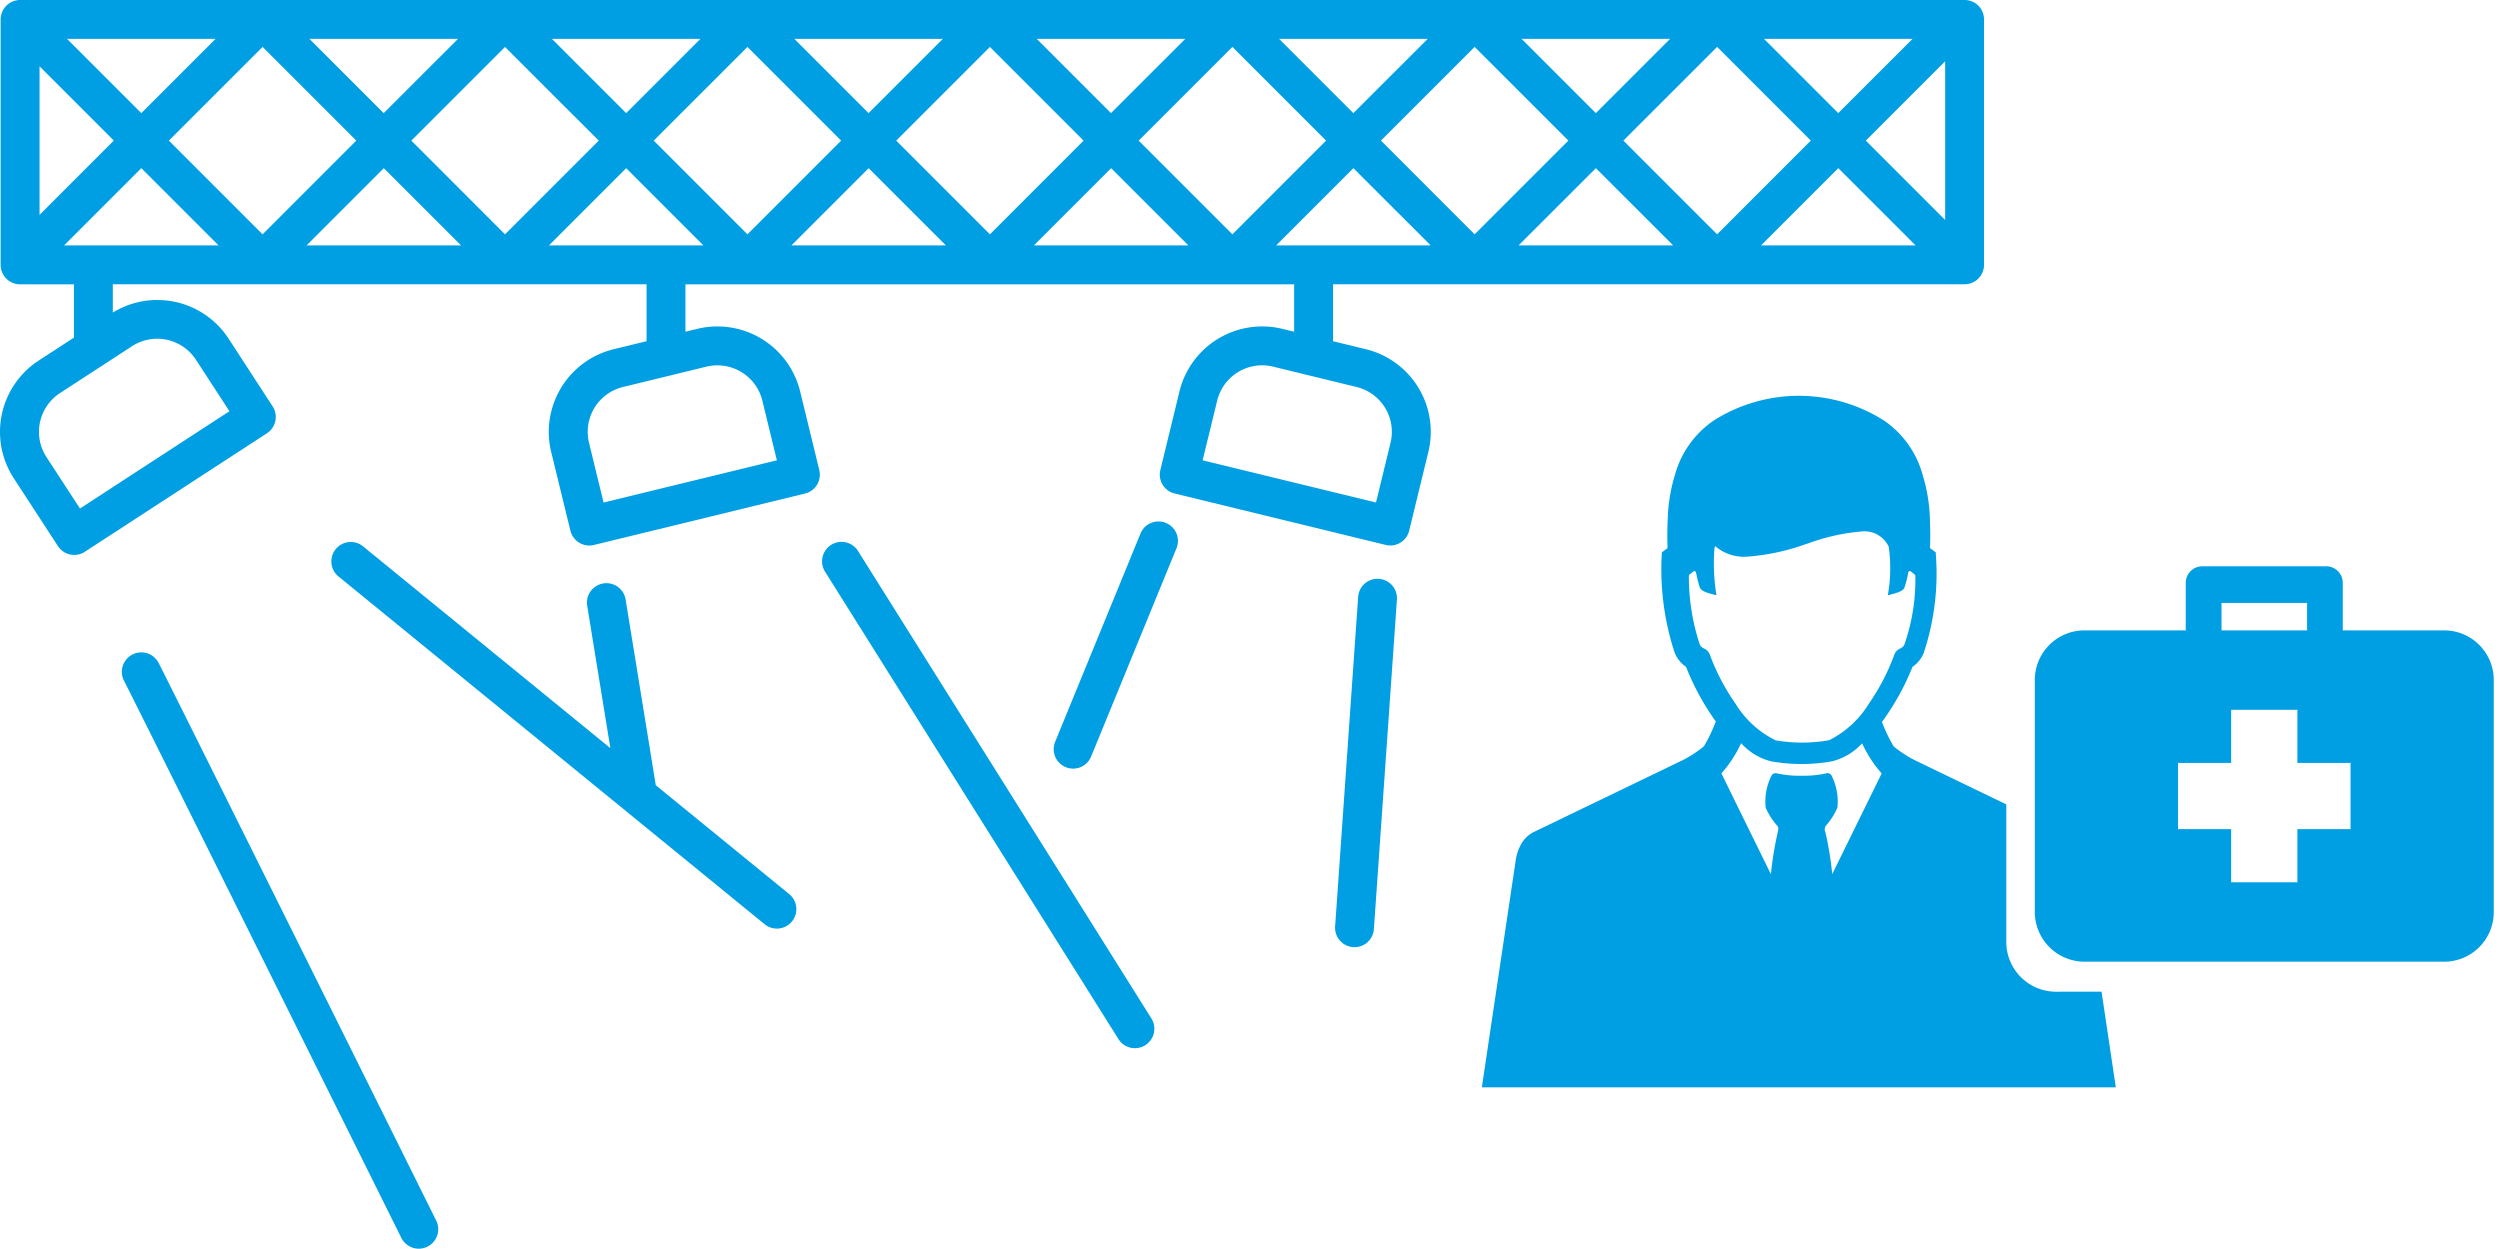 <svg xmlns="http://www.w3.org/2000/svg" width="200.425" height="100.119" viewBox="0 0 200.425 100.119">
  <g id="Gruppe_207" data-name="Gruppe 207" transform="translate(-226 -3231)">
    <g id="Gruppe_205" data-name="Gruppe 205" transform="translate(201 3196.736)">
      <g id="Gruppe_202" data-name="Gruppe 202" transform="translate(25 34.264)">
        <path id="Pfad_164" data-name="Pfad 164" d="M182.5,57.054a1.557,1.557,0,0,0,1.559-1.559V35.823a1.557,1.557,0,0,0-1.559-1.559H26.61a1.611,1.611,0,0,0-.595.118,1.569,1.569,0,0,0-.843.846,1.541,1.541,0,0,0-.121.595V55.5a1.559,1.559,0,0,0,1.559,1.559h4.317V61.33L28.1,63.172a6.817,6.817,0,0,0-1.995,9.435l3.541,5.44a1.571,1.571,0,0,0,.983.674,1.6,1.6,0,0,0,.324.032A1.559,1.559,0,0,0,31.8,78.5L46.4,69a1.561,1.561,0,0,0,.455-2.16L43.317,61.4a6.816,6.816,0,0,0-9.273-2.077V57.054H76.835v4.565l-2.631.639A6.824,6.824,0,0,0,69.19,70.5L70.727,76.8A1.568,1.568,0,0,0,72.241,78a1.6,1.6,0,0,0,.369-.045l16.924-4.123a1.558,1.558,0,0,0,1.148-1.883L89.146,65.64a6.829,6.829,0,0,0-8.236-5.014l-.958.232v-3.8h48.8v3.8l-.954-.232a6.828,6.828,0,0,0-8.239,5.014l-1.533,6.305a1.556,1.556,0,0,0,1.145,1.883l16.924,4.123a1.626,1.626,0,0,0,.369.045,1.564,1.564,0,0,0,.811-.229,1.548,1.548,0,0,0,.7-.964l1.536-6.305a6.818,6.818,0,0,0-5.014-8.239l-2.628-.639V57.054H182.5ZM180.943,51.9l-6.362-6.362,6.362-6.362Zm-2.615-14.519-5.955,5.952-5.952-5.952Zm-19.437,0-5.952,5.952-5.952-5.952Zm-19.434,0L133.5,43.334l-5.952-5.952Zm-19.434,0-5.955,5.952-5.952-5.952Zm-19.437,0-5.952,5.952-5.952-5.952Zm-19.434,0L75.2,43.334l-5.952-5.952Zm-19.434,0-5.955,5.952L49.81,37.382Zm-19.437,0-5.952,5.952-5.952-5.952Zm-14.109,2.2,5.952,5.952-5.952,5.955ZM35.584,62.02A3.706,3.706,0,0,1,40.706,63.1l2.688,4.132-11.984,7.8-2.691-4.132A3.709,3.709,0,0,1,29.8,65.784Zm-5.446-8.083,6.191-6.191,6.191,6.191Zm8.4-8.4,7.514-7.511,7.511,7.511-7.511,7.514Zm11.039,8.4,6.191-6.191,6.194,6.191Zm8.4-8.4,7.511-7.511,7.514,7.511-7.514,7.514ZM81.645,63.655a3.8,3.8,0,0,1,.878-.1,3.71,3.71,0,0,1,3.595,2.825l1.164,4.788L73.389,74.551,72.222,69.76a3.7,3.7,0,0,1,2.72-4.47ZM69.009,53.937,75.2,47.746l6.191,6.191Zm8.4-8.4,7.514-7.511,7.511,7.511-7.511,7.514Zm11.039,8.4,6.191-6.191,6.194,6.191Zm8.4-8.4,7.514-7.511,7.511,7.511-7.511,7.514Zm11.039,8.4,6.191-6.191,6.194,6.191Zm8.4-8.4,7.514-7.511,7.511,7.511-7.511,7.514ZM133.759,65.29a3.7,3.7,0,0,1,2.72,4.47l-1.164,4.791-13.9-3.385,1.168-4.788a3.708,3.708,0,0,1,4.47-2.723Zm-6.448-11.354,6.191-6.191,6.194,6.191Zm8.4-8.4,7.511-7.511,7.514,7.511-7.514,7.514Zm11.036,8.4,6.194-6.191,6.194,6.191Zm8.4-8.4,7.514-7.511,7.511,7.511-7.511,7.514Zm11.039,8.4,6.191-6.191,6.194,6.191Z" transform="translate(-25 -34.264)" fill="#009fe3"/>
        <path id="Pfad_165" data-name="Pfad 165" d="M31.008,51.534A1.56,1.56,0,0,0,28.253,53c.522.977,14.77,29.643,22.234,44.664a1.56,1.56,0,0,0,2.793-1.39C52.4,94.5,31.676,52.794,31.008,51.534Z" transform="translate(-18.302 1.595)" fill="#009fe3"/>
        <path id="Pfad_166" data-name="Pfad 166" d="M59.367,67.429l-2.424-14.92a1.56,1.56,0,0,0-3.079.5l1.861,11.446L35.893,48.272a1.558,1.558,0,0,0-1.969,2.415L68.078,78.56a1.559,1.559,0,1,0,1.972-2.415Z" transform="translate(-6.792 -4.476)" fill="#009fe3"/>
        <path id="Pfad_167" data-name="Pfad 167" d="M48.6,48.65a1.56,1.56,0,0,0-2.644,1.657l23.5,37.437a1.559,1.559,0,1,0,2.64-1.657Z" transform="translate(20.188 -4.476)" fill="#009fe3"/>
        <path id="Pfad_168" data-name="Pfad 168" d="M60.538,47.523a1.557,1.557,0,0,0-2.033.853l-6.83,16.666a1.558,1.558,0,1,0,2.882,1.183l6.833-16.67A1.557,1.557,0,0,0,60.538,47.523Z" transform="translate(32.929 -5.601)" fill="#009fe3"/>
      </g>
      <g id="Gruppe_203" data-name="Gruppe 203" transform="translate(188.131 79.664)">
        <path id="Ausschluss_1" data-name="Ausschluss 1" d="M8382.689,1647.244h-28.846a3.991,3.991,0,0,1-3.974-3.974v-18.615a3.977,3.977,0,0,1,3.974-3.972h8.126v-3.812a1.33,1.33,0,0,1,1.331-1.326h9.932a1.327,1.327,0,0,1,1.326,1.326v3.812h8.131a3.977,3.977,0,0,1,3.974,3.972v18.615A3.978,3.978,0,0,1,8382.689,1647.244Zm-17.08-10.627v4.26h5.311v-4.26h4.26v-5.31h-4.26v-4.26h-5.311v4.26h-4.26v5.31Zm-.772-18.135v2.2h6.859v-2.2Z" transform="translate(-8349.869 -1615.545)" fill="#009fe3" stroke="rgba(0,0,0,0)" stroke-miterlimit="10" stroke-width="1"/>
      </g>
      <path id="Pfad_171" data-name="Pfad 171" d="M62.211,48.86A1.552,1.552,0,0,0,60.5,50.25L58.654,76.667a1.557,1.557,0,1,0,3.1.318L63.6,50.571A1.556,1.556,0,0,0,62.211,48.86Z" transform="translate(73.387 31.815)" fill="#009fe3"/>
      <g id="Gruppe_204" data-name="Gruppe 204" transform="translate(143.799 65.997)">
        <path id="Pfad_172" data-name="Pfad 172" d="M108.363,92.011a3.991,3.991,0,0,1-3.973-3.973V76.992l-7.371-3.557a9.524,9.524,0,0,1-1.626-1.063l-.022-.016a11.962,11.962,0,0,1-.948-1.972,20.029,20.029,0,0,0,2.446-4.416,2.464,2.464,0,0,0,.9-1.113,20.125,20.125,0,0,0,.98-7.791l-.016-.277-.458-.34c.029-.748.025-1.514-.01-2.281a13.313,13.313,0,0,0-.595-3.636,7.762,7.762,0,0,0-3.092-4.314,12.743,12.743,0,0,0-13.638,0,7.751,7.751,0,0,0-3.1,4.314,13.417,13.417,0,0,0-.595,3.636c-.035.751-.038,1.517-.013,2.281l-.455.34-.016.277a21.484,21.484,0,0,0,.98,7.581,2.432,2.432,0,0,0,.973,1.32A20.168,20.168,0,0,0,81.1,70.347a11.959,11.959,0,0,1-.961,2l-.025.019a9.53,9.53,0,0,1-1.632,1.066l-12.022,5.8a2.366,2.366,0,0,0-.986.989,3.71,3.71,0,0,0-.429,1.358l-2.7,18.1H113.17l-1.145-7.673ZM80.607,64.945a.809.809,0,0,0-.442-.439l-.019-.01-.1-.06a.533.533,0,0,1-.245-.305,17.234,17.234,0,0,1-.859-5.408.212.212,0,0,1,.067-.169l.239-.188a.274.274,0,0,1,.153-.08c.083,0,.108.124.146.251v.013a8.181,8.181,0,0,0,.274,1.056c.1.3.671.449,1.085.557.092.022.178.045.248.064a15.543,15.543,0,0,1-.159-3.779l.057-.165.134.115a3.54,3.54,0,0,0,2.37.741,17.815,17.815,0,0,0,4.765-1.012l.178-.054a16.236,16.236,0,0,1,4.288-.958,2.132,2.132,0,0,1,2.179,1.228,12.439,12.439,0,0,1-.073,3.884l.248-.064c.414-.108.983-.254,1.088-.557a8.178,8.178,0,0,0,.274-1.056v-.01c.029-.137.054-.258.137-.258a.251.251,0,0,1,.153.083l.229.181a.209.209,0,0,1,.076.181,15.71,15.71,0,0,1-.875,5.446.546.546,0,0,1-.226.261l-.1.054-.019.013a.825.825,0,0,0-.445.439A17.289,17.289,0,0,1,93.386,68.9a7.884,7.884,0,0,1-3.2,2.949,12.5,12.5,0,0,1-2.179.191,12.139,12.139,0,0,1-2.119-.185A7.889,7.889,0,0,1,82.666,68.9,17.336,17.336,0,0,1,80.607,64.945Zm9.83,17.637a27.2,27.2,0,0,0-.531-3.28l-.01-.035-.01-.032a.548.548,0,0,1,.041-.534,5.42,5.42,0,0,0,.923-1.444,4.6,4.6,0,0,0-.49-2.612.416.416,0,0,0-.315-.156h-.025a7.95,7.95,0,0,1-1.8.207h-.49a7.95,7.95,0,0,1-1.8-.207h-.022a.422.422,0,0,0-.318.156,4.617,4.617,0,0,0-.49,2.612,5.353,5.353,0,0,0,.926,1.444c.134.15.086.344.038.531v.01l-.013.064a27.255,27.255,0,0,0-.534,3.283l-3.967-8.077a9.851,9.851,0,0,0,1.581-2.424,4.835,4.835,0,0,0,2.405,1.454,13.97,13.97,0,0,0,4.88,0A4.923,4.923,0,0,0,92.833,72.1,9.668,9.668,0,0,0,94.4,74.511Z" transform="translate(-62.344 -44.239)" fill="#009fe3"/>
      </g>
    </g>
  </g>
</svg>
